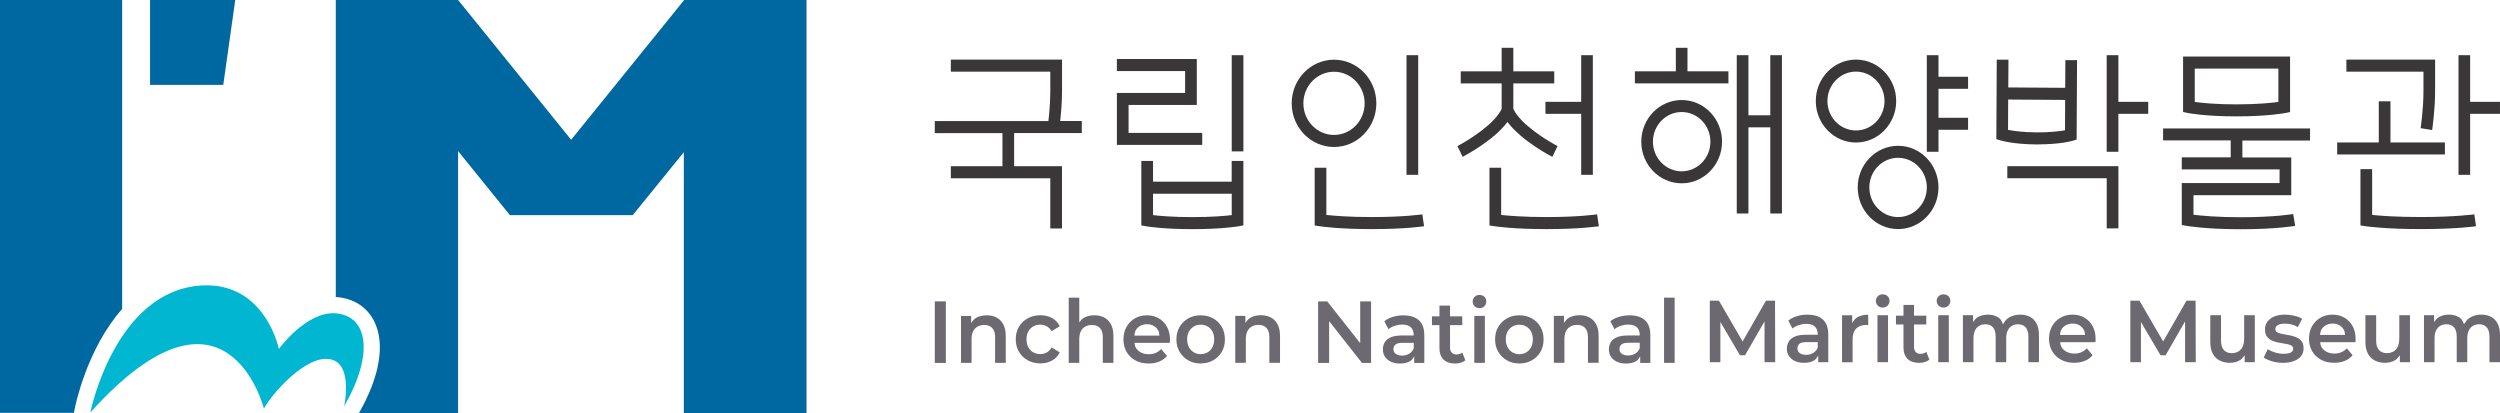<svg width="230" height="38" viewBox="0 0 230 38" fill="none" xmlns="http://www.w3.org/2000/svg">
<path d="M25.662 32.091C25.662 32.091 28.193 28.624 30.871 28.826C33.844 29.045 34.452 32.545 31.659 37.375C31.659 37.375 32.645 32.949 29.934 33.016C27.765 33.067 24.923 36.365 24.282 37.594C24.282 37.594 20.865 24.013 8.312 37.947C8.312 37.947 10.547 26.806 18.483 26.268C23.247 25.948 25.153 29.97 25.662 32.108" fill="#00B6D1"/>
<path d="M13.805 7.809H20.541L21.642 0H13.805V7.809Z" fill="#0068A1"/>
<path d="M0 37.983H6.802L6.868 37.63C6.933 37.31 7.968 32.127 11.238 28.424V0H0V38V37.983Z" fill="#0068A1"/>
<path d="M62.945 0L52.545 12.857L42.145 0H30.891V27.33C30.891 27.33 30.956 27.33 30.973 27.33C32.517 27.448 33.733 28.222 34.407 29.518C35.458 31.588 34.965 34.6 33.026 38H42.145V13.901L46.91 19.791H58.213L62.912 14.002V38H74.2V0H62.945Z" fill="#0068A1"/>
<path d="M110.605 12.227H103.828V9.655H110.106V5.43H102.753V6.538H109.031V8.551H102.753V13.33H110.605V12.227Z" fill="#393737"/>
<path d="M92.225 15.293H87.477V16.402H96.628V21.016H97.703V15.293H93.3V12.242H99.524V11.133H97.538C97.616 10.444 97.708 9.405 97.708 8.371V5.484H87.477V6.593H96.628V8.376C96.628 9.415 96.526 10.479 96.453 11.138H86V12.246H92.225V15.298V15.293Z" fill="#393737"/>
<path d="M114.393 5.078H113.318V13.928H114.393V5.078Z" fill="#393737"/>
<path d="M130.475 5.078H129.4V16.085H130.475V5.078Z" fill="#393737"/>
<path d="M122.024 19.78V15.43H120.949V20.744L121.404 20.813C121.472 20.823 123.1 21.078 126.21 21.078C129.319 21.078 130.947 20.823 131.015 20.813L130.855 19.72C130.855 19.72 129.227 19.969 126.214 19.969C124.122 19.969 122.702 19.849 122.029 19.775" fill="#393737"/>
<path d="M138.106 19.78V15.43H137.031V20.744L137.486 20.813C137.554 20.823 139.181 21.078 142.291 21.078C145.401 21.078 147.029 20.823 147.097 20.813L146.932 19.72C146.932 19.72 145.314 19.969 142.291 19.969C140.199 19.969 138.779 19.849 138.106 19.775" fill="#393737"/>
<path d="M106.078 16.712V14.805H105.003V20.738L105.448 20.818C105.506 20.828 106.955 21.082 109.697 21.082C112.438 21.082 113.887 20.828 113.945 20.818L114.39 20.738V14.805H113.315V16.712H106.073H106.078ZM109.701 19.974C107.914 19.974 106.688 19.864 106.078 19.789V17.821H113.32V19.789C112.709 19.864 111.489 19.974 109.701 19.974Z" fill="#393737"/>
<path d="M122.729 13.523C124.875 13.523 126.624 11.725 126.624 9.507C126.624 7.29 124.875 5.492 122.729 5.492C120.583 5.492 118.835 7.295 118.835 9.507C118.835 11.72 120.583 13.523 122.729 13.523ZM122.729 6.601C124.284 6.601 125.548 7.904 125.548 9.507C125.548 11.111 124.284 12.414 122.729 12.414C121.174 12.414 119.91 11.111 119.91 9.507C119.91 7.904 121.174 6.601 122.729 6.601Z" fill="#393737"/>
<path d="M138.685 11.216C139.983 12.963 142.681 14.362 142.816 14.432L143.296 13.438C142.371 12.963 139.886 11.445 139.227 10.017V7.67H142.991V6.561H139.227V4.398H138.152V6.561H134.388V7.67H138.152V10.017C137.493 11.44 135.003 12.963 134.083 13.438L134.562 14.427C134.693 14.357 137.396 12.958 138.694 11.21" fill="#393737"/>
<path d="M142.181 9.368V10.472H145.47V16.085H146.541V5.078H145.47V9.368H142.181Z" fill="#393737"/>
<path d="M199 12.919H205.224V14.477H200.724V15.586H209.719V16.844H200.724V20.7L201.17 20.78C201.242 20.79 202.933 21.09 206.164 21.09C209.395 21.09 211.085 20.79 211.158 20.78L210.974 19.691C210.974 19.691 209.288 19.986 206.164 19.986C203.965 19.986 202.487 19.841 201.799 19.756V17.958H210.795V14.487H206.299V12.929H212.524V11.82H199.004V12.929L199 12.919Z" fill="#393737"/>
<path d="M200.843 10.307L201.279 10.397C201.342 10.407 202.868 10.707 205.764 10.707C208.661 10.707 210.187 10.407 210.25 10.397L210.686 10.307V5.203H200.843V10.307ZM201.918 6.312H209.611V9.378C208.981 9.463 207.678 9.603 205.764 9.603C203.851 9.603 202.548 9.468 201.918 9.378V6.312Z" fill="#393737"/>
<path d="M184.673 16.398H193.818V21.012H194.894V15.289H184.673V16.398Z" fill="#393737"/>
<path d="M222.708 19.967C220.456 19.967 218.945 19.848 218.237 19.773V15.562H217.162V20.741L217.622 20.811C217.695 20.821 219.419 21.076 222.708 21.076C225.997 21.076 227.722 20.826 227.794 20.811L227.639 19.718C227.639 19.718 225.91 19.967 222.708 19.967Z" fill="#393737"/>
<path d="M154.714 9.203C152.665 9.203 150.998 10.921 150.998 13.034C150.998 15.146 152.665 16.864 154.714 16.864C156.763 16.864 158.429 15.146 158.429 13.034C158.429 10.921 156.763 9.203 154.714 9.203ZM154.714 15.761C153.255 15.761 152.069 14.537 152.069 13.034C152.069 11.53 153.255 10.307 154.714 10.307C156.172 10.307 157.358 11.53 157.358 13.034C157.358 14.537 156.172 15.761 154.714 15.761Z" fill="#393737"/>
<path d="M194.891 5.078H193.815V13.963H194.891V10.472H197.637V9.368H194.891V5.078Z" fill="#393737"/>
<path d="M227.253 9.368V5.078H226.182V16.085H227.253V10.472H229.999V9.368H227.253Z" fill="#393737"/>
<path d="M178.341 5.078H177.266V13.963H178.341V11.94H181.063V10.836H178.341V8.17H181.063V7.061H178.341V5.078Z" fill="#393737"/>
<path d="M162.867 5.078V10.607H160.856V5.078H159.781V19.641H160.856V11.715H162.867V19.641H163.937V5.078H162.867Z" fill="#393737"/>
<path d="M155.248 4.398H154.177V6.561H150.409V7.67H159.016V6.561H155.248V4.398Z" fill="#393737"/>
<path d="M174.624 13.414C172.575 13.414 170.909 15.132 170.909 17.245C170.909 19.357 172.575 21.075 174.624 21.075C176.673 21.075 178.34 19.357 178.34 17.245C178.34 15.132 176.673 13.414 174.624 13.414ZM174.624 19.971C173.166 19.971 171.979 18.748 171.979 17.245C171.979 15.741 173.166 14.518 174.624 14.518C176.082 14.518 177.269 15.741 177.269 17.245C177.269 18.748 176.082 19.971 174.624 19.971Z" fill="#393737"/>
<path d="M174.45 9.295C174.45 7.192 172.788 5.484 170.749 5.484C168.71 5.484 167.053 7.192 167.053 9.295C167.053 11.398 168.71 13.111 170.749 13.111C172.788 13.111 174.45 11.398 174.45 9.295ZM170.749 12.002C169.3 12.002 168.123 10.788 168.123 9.295C168.123 7.802 169.3 6.588 170.749 6.588C172.197 6.588 173.374 7.802 173.374 9.295C173.374 10.788 172.197 12.002 170.749 12.002Z" fill="#393737"/>
<path d="M187.495 13.283C189.529 13.283 190.619 12.973 190.663 12.958L191.05 12.844L191.089 5.532H190.014L189.999 8.079L184.763 8.044L184.777 5.492H183.702L183.663 12.799L184.051 12.918C184.099 12.934 185.228 13.273 187.354 13.288C187.403 13.288 187.446 13.288 187.495 13.288M184.758 9.158L189.994 9.193L189.98 11.985C189.51 12.069 188.623 12.189 187.359 12.179C186.09 12.169 185.208 12.04 184.739 11.945L184.753 9.153L184.758 9.158Z" fill="#393737"/>
<path d="M224.931 13.106H219.922V9.32H218.847V13.106H215.02V14.21H224.931V13.106Z" fill="#393737"/>
<path d="M222.959 8.371C222.959 10.039 222.702 11.772 222.698 11.792L223.758 11.962C223.768 11.887 224.03 10.129 224.03 8.371V5.484H215.867V6.593H222.959V8.376V8.371Z" fill="#393737"/>
<path d="M87.018 27.727H86V33.39H87.018V27.727Z" fill="#6D6971"/>
<path d="M91.683 29.21C91.424 29.075 91.123 29.008 90.783 29.008C90.416 29.008 90.092 29.082 89.814 29.234C89.608 29.345 89.48 29.528 89.346 29.706V29.065H88.413V33.386H89.385V31.202C89.385 30.912 89.434 30.669 89.529 30.476C89.627 30.284 89.761 30.142 89.942 30.044C90.118 29.946 90.325 29.899 90.554 29.899C90.874 29.899 91.12 29.993 91.29 30.182C91.464 30.372 91.549 30.655 91.549 31.04V33.386H92.531V30.912C92.531 30.473 92.453 30.115 92.299 29.835C92.145 29.555 91.939 29.345 91.68 29.21" fill="#6D6971"/>
<path d="M95.055 30.033C95.249 29.922 95.465 29.867 95.707 29.867C95.916 29.867 96.113 29.918 96.293 30.016C96.473 30.117 96.627 30.266 96.751 30.465L97.498 30.013C97.341 29.685 97.105 29.432 96.791 29.26C96.476 29.088 96.119 29 95.717 29C95.278 29 94.885 29.095 94.545 29.287C94.201 29.479 93.933 29.739 93.739 30.067C93.546 30.397 93.448 30.779 93.448 31.214C93.448 31.65 93.546 32.028 93.739 32.358C93.933 32.689 94.201 32.953 94.545 33.145C94.888 33.337 95.278 33.432 95.717 33.432C96.119 33.432 96.476 33.344 96.791 33.169C97.105 32.993 97.341 32.743 97.498 32.419L96.751 31.967C96.627 32.173 96.473 32.325 96.293 32.426C96.113 32.527 95.916 32.575 95.707 32.575C95.468 32.575 95.249 32.52 95.055 32.409C94.862 32.298 94.708 32.142 94.6 31.937C94.492 31.731 94.437 31.491 94.437 31.218C94.437 30.944 94.492 30.705 94.6 30.502C94.712 30.299 94.862 30.144 95.055 30.033Z" fill="#6D6971"/>
<path d="M101.454 33.384H102.436V30.91C102.436 30.471 102.357 30.113 102.204 29.833C102.05 29.553 101.843 29.344 101.585 29.209C101.326 29.074 101.025 29.006 100.688 29.006C100.321 29.006 99.997 29.081 99.719 29.233C99.529 29.334 99.418 29.506 99.293 29.665V27.383H98.321V33.384H99.293V31.2C99.293 30.91 99.342 30.667 99.437 30.475C99.535 30.282 99.67 30.14 99.85 30.043C100.026 29.945 100.233 29.898 100.462 29.898C100.783 29.898 101.028 29.992 101.199 30.181C101.372 30.37 101.457 30.654 101.457 31.038V33.384H101.454Z" fill="#6D6971"/>
<path d="M106.83 32.11C106.682 32.265 106.515 32.383 106.326 32.468C106.139 32.549 105.926 32.589 105.69 32.589C105.412 32.589 105.17 32.535 104.96 32.424C104.751 32.312 104.59 32.157 104.479 31.958C104.41 31.836 104.404 31.688 104.378 31.546H107.622C107.629 31.502 107.632 31.455 107.635 31.398C107.635 31.34 107.638 31.293 107.638 31.256C107.638 30.797 107.547 30.402 107.363 30.068C107.18 29.733 106.931 29.474 106.61 29.288C106.293 29.102 105.929 29.008 105.52 29.008C105.111 29.008 104.728 29.102 104.404 29.295C104.076 29.487 103.821 29.747 103.634 30.081C103.448 30.412 103.356 30.793 103.356 31.225C103.356 31.657 103.451 32.039 103.644 32.37C103.834 32.7 104.103 32.964 104.453 33.156C104.8 33.349 105.206 33.443 105.671 33.443C106.038 33.443 106.365 33.382 106.65 33.264C106.935 33.146 107.174 32.974 107.367 32.748L106.833 32.117L106.83 32.11ZM104.459 30.436C104.558 30.243 104.702 30.091 104.888 29.987C105.075 29.882 105.285 29.828 105.52 29.828C105.756 29.828 105.972 29.879 106.149 29.987C106.326 30.091 106.466 30.24 106.568 30.432C106.637 30.561 106.646 30.719 106.666 30.874H104.365C104.387 30.723 104.397 30.564 104.463 30.436" fill="#6D6971"/>
<path d="M110.458 33.436C110.887 33.436 111.27 33.342 111.611 33.149C111.951 32.957 112.217 32.697 112.406 32.366C112.596 32.035 112.691 31.654 112.691 31.222C112.691 30.79 112.596 30.402 112.406 30.074C112.217 29.744 111.951 29.484 111.614 29.295C111.277 29.102 110.891 29.008 110.458 29.008C110.026 29.008 109.647 29.102 109.313 29.295C108.979 29.487 108.713 29.747 108.52 30.074C108.327 30.402 108.229 30.787 108.229 31.222C108.229 31.657 108.324 32.029 108.52 32.363C108.713 32.697 108.979 32.96 109.316 33.153C109.653 33.345 110.033 33.44 110.458 33.44M109.385 30.506C109.496 30.304 109.643 30.149 109.833 30.037C110.023 29.926 110.233 29.872 110.468 29.872C110.704 29.872 110.917 29.926 111.103 30.037C111.29 30.149 111.441 30.304 111.545 30.506C111.653 30.709 111.706 30.949 111.706 31.222C111.706 31.495 111.653 31.732 111.545 31.938C111.437 32.144 111.29 32.306 111.103 32.414C110.914 32.525 110.701 32.579 110.458 32.579C110.216 32.579 110.02 32.525 109.83 32.414C109.64 32.302 109.493 32.144 109.381 31.938C109.273 31.732 109.218 31.492 109.218 31.222C109.218 30.952 109.273 30.709 109.381 30.506" fill="#6D6971"/>
<path d="M117.762 33.378V30.904C117.762 30.465 117.684 30.107 117.53 29.827C117.376 29.547 117.17 29.337 116.911 29.203C116.653 29.067 116.351 29 116.014 29C115.647 29 115.327 29.074 115.045 29.226C114.839 29.337 114.711 29.52 114.577 29.699V29.057H113.644V33.378H114.616V31.194C114.616 30.904 114.665 30.661 114.76 30.468C114.858 30.276 114.996 30.134 115.173 30.036C115.35 29.938 115.556 29.891 115.785 29.891C116.106 29.891 116.351 29.986 116.522 30.175C116.695 30.364 116.78 30.647 116.78 31.032V33.378H117.762Z" fill="#6D6971"/>
<path d="M125.301 33.387H126.14V27.727H125.138V31.568L122.106 27.727H121.268V33.387H122.28V29.549L125.301 33.387Z" fill="#6D6971"/>
<path d="M129.131 29.008C128.797 29.008 128.473 29.055 128.165 29.146C127.857 29.237 127.589 29.372 127.356 29.551L127.739 30.287C127.903 30.152 128.096 30.047 128.319 29.973C128.545 29.899 128.77 29.862 129 29.862C129.356 29.862 129.622 29.943 129.795 30.108C129.972 30.274 130.057 30.503 130.057 30.8V30.864H128.967C128.545 30.864 128.204 30.922 127.945 31.033C127.69 31.148 127.503 31.3 127.392 31.495C127.281 31.688 127.225 31.907 127.225 32.15C127.225 32.393 127.287 32.62 127.418 32.819C127.546 33.014 127.729 33.17 127.965 33.281C128.201 33.392 128.476 33.446 128.79 33.446C129.167 33.446 129.474 33.376 129.717 33.237C129.903 33.129 130.008 32.954 130.109 32.775V33.389H131.036V30.858C131.036 30.23 130.872 29.767 130.542 29.467C130.211 29.166 129.739 29.015 129.131 29.015M129.645 32.542C129.455 32.657 129.239 32.714 128.996 32.714C128.754 32.714 128.548 32.66 128.407 32.552C128.266 32.444 128.194 32.302 128.194 32.123C128.194 31.958 128.253 31.816 128.371 31.708C128.489 31.597 128.711 31.543 129.042 31.543H130.064V32.042C129.975 32.265 129.834 32.43 129.645 32.545" fill="#6D6971"/>
<path d="M132.426 31.995C132.426 32.471 132.551 32.829 132.803 33.076C133.055 33.322 133.408 33.444 133.87 33.444C134.044 33.444 134.214 33.42 134.381 33.369C134.548 33.322 134.692 33.248 134.813 33.15L134.531 32.431C134.391 32.549 134.21 32.61 133.998 32.61C133.811 32.61 133.664 32.552 133.559 32.441C133.454 32.326 133.402 32.168 133.402 31.965V29.91H134.531V29.103H133.402V28.117H132.429V29.103H131.739V29.91H132.429V31.995H132.426Z" fill="#6D6971"/>
<path d="M136.115 27.133C135.932 27.133 135.781 27.194 135.663 27.312C135.545 27.43 135.486 27.572 135.486 27.734C135.486 27.906 135.545 28.054 135.663 28.172C135.781 28.291 135.932 28.351 136.115 28.351C136.298 28.351 136.456 28.291 136.57 28.169C136.685 28.047 136.74 27.902 136.74 27.727C136.74 27.551 136.681 27.413 136.564 27.302C136.446 27.19 136.295 27.136 136.112 27.136" fill="#6D6971"/>
<path d="M136.608 29.062H135.636V33.383H136.608V29.062Z" fill="#6D6971"/>
<path d="M142.009 31.222C142.009 30.783 141.914 30.402 141.724 30.074C141.534 29.744 141.269 29.484 140.932 29.295C140.595 29.102 140.208 29.008 139.776 29.008C139.344 29.008 138.964 29.102 138.63 29.295C138.296 29.487 138.031 29.747 137.838 30.074C137.645 30.402 137.547 30.787 137.547 31.222C137.547 31.657 137.645 32.029 137.838 32.363C138.031 32.697 138.296 32.96 138.634 33.153C138.971 33.345 139.354 33.44 139.776 33.44C140.199 33.44 140.588 33.345 140.929 33.153C141.269 32.96 141.534 32.7 141.724 32.37C141.914 32.039 142.009 31.657 142.009 31.225M140.86 31.941C140.752 32.147 140.604 32.309 140.415 32.417C140.228 32.528 140.012 32.582 139.773 32.582C139.534 32.582 139.334 32.528 139.144 32.417C138.958 32.306 138.807 32.147 138.696 31.941C138.588 31.735 138.532 31.495 138.532 31.225C138.532 30.955 138.588 30.712 138.696 30.51C138.807 30.307 138.954 30.152 139.144 30.041C139.334 29.929 139.544 29.875 139.779 29.875C140.015 29.875 140.228 29.929 140.415 30.041C140.604 30.152 140.752 30.307 140.86 30.51C140.968 30.712 141.02 30.949 141.02 31.225C141.02 31.502 140.968 31.735 140.86 31.941Z" fill="#6D6971"/>
<path d="M147.073 33.378V30.904C147.073 30.465 146.995 30.107 146.841 29.827C146.687 29.547 146.481 29.337 146.222 29.203C145.964 29.067 145.666 29 145.325 29C144.958 29 144.634 29.074 144.356 29.226C144.15 29.337 144.019 29.52 143.888 29.699V29.057H142.955V33.378H143.927V31.194C143.927 30.904 143.976 30.661 144.071 30.468C144.169 30.276 144.304 30.134 144.484 30.036C144.661 29.938 144.867 29.891 145.096 29.891C145.417 29.891 145.662 29.986 145.833 30.175C146.006 30.364 146.091 30.647 146.091 31.032V33.378H147.073Z" fill="#6D6971"/>
<path d="M151.831 33.382V30.851C151.831 30.223 151.668 29.761 151.337 29.46C151.006 29.16 150.538 29.008 149.926 29.008C149.592 29.008 149.268 29.055 148.96 29.146C148.652 29.237 148.384 29.372 148.152 29.551L148.535 30.287C148.695 30.152 148.891 30.047 149.114 29.973C149.34 29.899 149.566 29.862 149.795 29.862C150.152 29.862 150.417 29.943 150.591 30.108C150.764 30.274 150.853 30.503 150.853 30.8V30.864H149.762C149.337 30.864 148.996 30.922 148.741 31.033C148.485 31.148 148.299 31.3 148.188 31.495C148.076 31.688 148.017 31.907 148.017 32.15C148.017 32.393 148.08 32.62 148.21 32.819C148.338 33.014 148.522 33.17 148.757 33.281C148.993 33.392 149.268 33.446 149.579 33.446C149.955 33.446 150.263 33.376 150.505 33.237C150.692 33.129 150.797 32.954 150.898 32.775V33.389H151.825L151.831 33.382ZM150.44 32.532C150.25 32.647 150.034 32.704 149.792 32.704C149.55 32.704 149.343 32.65 149.202 32.542C149.062 32.434 148.99 32.292 148.99 32.113C148.99 31.948 149.049 31.806 149.166 31.698C149.284 31.587 149.507 31.533 149.838 31.533H150.856V32.032C150.767 32.255 150.627 32.42 150.437 32.535" fill="#6D6971"/>
<path d="M154.066 27.383H153.093V33.384H154.066V27.383Z" fill="#6D6971"/>
<path d="M162.465 27.664L160.321 31.414L158.14 27.664H157.302V33.325H158.274V29.622L160.078 32.687H160.543L162.337 29.564V33.325H163.319L163.303 27.664H162.465Z" fill="#6D6971"/>
<path d="M166.296 28.945C165.962 28.945 165.638 28.993 165.33 29.084C165.023 29.175 164.751 29.31 164.522 29.489L164.905 30.225C165.065 30.09 165.262 29.985 165.484 29.911C165.71 29.836 165.936 29.796 166.169 29.796C166.522 29.796 166.791 29.877 166.964 30.042C167.141 30.208 167.226 30.437 167.226 30.734V30.798H166.136C165.71 30.798 165.373 30.856 165.114 30.967C164.859 31.082 164.672 31.234 164.561 31.43C164.447 31.622 164.391 31.841 164.391 32.084C164.391 32.327 164.453 32.554 164.584 32.753C164.712 32.949 164.895 33.104 165.131 33.215C165.366 33.327 165.641 33.38 165.956 33.38C166.332 33.38 166.64 33.31 166.882 33.171C167.069 33.06 167.174 32.888 167.275 32.709V33.323H168.202V30.792C168.202 30.164 168.038 29.701 167.707 29.401C167.377 29.101 166.908 28.949 166.296 28.949M166.81 32.476C166.62 32.591 166.404 32.645 166.162 32.645C165.92 32.645 165.714 32.591 165.573 32.483C165.432 32.375 165.36 32.233 165.36 32.054C165.36 31.889 165.419 31.747 165.537 31.639C165.655 31.527 165.877 31.474 166.208 31.474H167.229V31.976C167.141 32.196 167 32.365 166.81 32.476Z" fill="#6D6971"/>
<path d="M170.4 29.723V29.007H169.467V33.328H170.439V31.242C170.439 30.789 170.547 30.452 170.77 30.229C170.989 30.01 171.287 29.898 171.664 29.898C171.696 29.898 171.729 29.898 171.765 29.902C171.801 29.905 171.837 29.908 171.876 29.915V28.953C171.484 28.953 171.153 29.031 170.881 29.186C170.659 29.311 170.524 29.513 170.403 29.73" fill="#6D6971"/>
<path d="M173.206 27.078C173.023 27.078 172.872 27.139 172.754 27.257C172.637 27.375 172.578 27.517 172.578 27.679C172.578 27.851 172.637 28 172.754 28.118C172.872 28.236 173.023 28.297 173.206 28.297C173.39 28.297 173.547 28.236 173.661 28.114C173.776 27.993 173.835 27.844 173.835 27.672C173.835 27.5 173.776 27.358 173.658 27.247C173.54 27.136 173.39 27.081 173.206 27.081" fill="#6D6971"/>
<path d="M173.699 29H172.727V33.321H173.699V29Z" fill="#6D6971"/>
<path d="M176.687 32.554C176.497 32.554 176.353 32.497 176.248 32.385C176.143 32.27 176.091 32.112 176.091 31.906V29.85H177.22V29.04H176.091V28.055H175.119V29.04H174.428V29.85H175.119V31.936C175.119 32.412 175.243 32.77 175.495 33.017C175.747 33.263 176.101 33.384 176.562 33.384C176.736 33.384 176.906 33.361 177.073 33.31C177.24 33.26 177.384 33.189 177.505 33.091L177.224 32.372C177.083 32.49 176.903 32.551 176.69 32.551" fill="#6D6971"/>
<path d="M179.29 29H178.318V33.321H179.29V29Z" fill="#6D6971"/>
<path d="M178.804 27.078C178.621 27.078 178.47 27.139 178.352 27.257C178.234 27.375 178.175 27.517 178.175 27.679C178.175 27.851 178.234 28 178.352 28.118C178.47 28.236 178.621 28.297 178.804 28.297C178.987 28.297 179.145 28.236 179.259 28.114C179.374 27.993 179.429 27.844 179.429 27.672C179.429 27.5 179.37 27.358 179.253 27.247C179.135 27.136 178.984 27.081 178.801 27.081" fill="#6D6971"/>
<path d="M186.756 29.148C186.497 29.013 186.2 28.945 185.866 28.945C185.453 28.945 185.09 29.047 184.775 29.246C184.54 29.394 184.409 29.614 184.275 29.83C184.17 29.617 184.094 29.374 183.911 29.246C183.623 29.047 183.283 28.945 182.893 28.945C182.543 28.945 182.232 29.023 181.963 29.172C181.77 29.279 181.649 29.458 181.521 29.631V28.999H180.588V33.32H181.56V31.126C181.56 30.839 181.606 30.603 181.698 30.41C181.79 30.218 181.917 30.076 182.081 29.978C182.245 29.88 182.435 29.833 182.651 29.833C182.955 29.833 183.188 29.927 183.355 30.117C183.518 30.306 183.6 30.593 183.6 30.974V33.32H184.572V31.126C184.572 30.839 184.618 30.603 184.71 30.41C184.802 30.218 184.929 30.076 185.093 29.978C185.257 29.88 185.447 29.833 185.663 29.833C185.967 29.833 186.2 29.927 186.363 30.117C186.527 30.306 186.612 30.593 186.612 30.974V33.32H187.584V30.846C187.584 30.407 187.512 30.049 187.365 29.769C187.218 29.489 187.015 29.279 186.756 29.145" fill="#6D6971"/>
<path d="M191.765 29.226C191.447 29.04 191.084 28.945 190.675 28.945C190.265 28.945 189.882 29.04 189.558 29.232C189.231 29.425 188.975 29.684 188.789 30.015C188.602 30.346 188.511 30.727 188.511 31.16C188.511 31.592 188.606 31.973 188.799 32.304C188.989 32.635 189.257 32.898 189.607 33.09C189.954 33.283 190.36 33.377 190.828 33.377C191.195 33.377 191.519 33.316 191.804 33.198C192.089 33.08 192.328 32.908 192.521 32.678L191.987 32.047C191.84 32.203 191.673 32.321 191.483 32.405C191.297 32.486 191.084 32.527 190.848 32.527C190.57 32.527 190.328 32.473 190.118 32.361C189.909 32.25 189.748 32.094 189.637 31.895C189.568 31.774 189.561 31.625 189.535 31.484H192.78C192.786 31.44 192.79 31.392 192.793 31.335C192.793 31.278 192.796 31.23 192.796 31.193C192.796 30.734 192.704 30.339 192.521 30.005C192.338 29.671 192.086 29.411 191.768 29.226M189.617 30.377C189.715 30.184 189.859 30.032 190.046 29.927C190.233 29.823 190.442 29.769 190.678 29.769C190.914 29.769 191.126 29.823 191.306 29.927C191.483 30.032 191.624 30.181 191.726 30.373C191.794 30.501 191.804 30.66 191.824 30.815H189.522C189.545 30.663 189.555 30.505 189.62 30.38" fill="#6D6971"/>
<path d="M201.155 27.664L199.011 31.414L196.831 27.664H195.992V33.325H196.965V29.622L198.769 32.687H199.234L201.028 29.564V33.325H202.01L201.994 27.664H201.155Z" fill="#6D6971"/>
<path d="M206.459 31.187C206.459 31.474 206.413 31.714 206.318 31.906C206.223 32.099 206.092 32.247 205.919 32.342C205.745 32.44 205.546 32.487 205.313 32.487C205.005 32.487 204.763 32.392 204.593 32.2C204.419 32.008 204.334 31.721 204.334 31.339V29H203.346V31.467C203.346 31.899 203.424 32.257 203.575 32.541C203.729 32.824 203.941 33.034 204.216 33.172C204.488 33.31 204.803 33.378 205.159 33.378C205.483 33.378 205.781 33.304 206.053 33.152C206.253 33.04 206.377 32.861 206.508 32.682V33.321H207.441V29H206.462V31.184L206.459 31.187Z" fill="#6D6971"/>
<path d="M211.409 31.102C211.255 31.018 211.084 30.954 210.901 30.906C210.718 30.859 210.534 30.822 210.348 30.795C210.161 30.765 209.994 30.734 209.84 30.697C209.69 30.663 209.565 30.613 209.47 30.549C209.375 30.485 209.33 30.387 209.33 30.258C209.33 30.117 209.402 30.005 209.549 29.914C209.696 29.826 209.916 29.779 210.207 29.779C210.407 29.779 210.606 29.803 210.813 29.846C211.016 29.894 211.215 29.975 211.409 30.093L211.795 29.323C211.602 29.205 211.359 29.111 211.071 29.047C210.78 28.979 210.495 28.945 210.22 28.945C209.844 28.945 209.516 29.003 209.245 29.114C208.973 29.226 208.757 29.384 208.606 29.587C208.456 29.789 208.38 30.025 208.38 30.296C208.38 30.549 208.426 30.751 208.521 30.903C208.616 31.055 208.737 31.173 208.891 31.264C209.042 31.352 209.212 31.419 209.398 31.467C209.585 31.514 209.768 31.548 209.955 31.575C210.142 31.602 210.309 31.632 210.462 31.666C210.613 31.7 210.737 31.744 210.832 31.808C210.927 31.868 210.973 31.959 210.973 32.078C210.973 32.223 210.904 32.338 210.764 32.422C210.626 32.506 210.403 32.547 210.102 32.547C209.834 32.547 209.572 32.51 209.31 32.429C209.048 32.351 208.822 32.25 208.636 32.125L208.259 32.895C208.452 33.029 208.708 33.144 209.028 33.239C209.346 33.333 209.687 33.38 210.04 33.38C210.433 33.38 210.77 33.327 211.048 33.215C211.327 33.104 211.546 32.952 211.7 32.756C211.854 32.56 211.929 32.324 211.929 32.047C211.929 31.804 211.883 31.608 211.788 31.457C211.693 31.305 211.569 31.19 211.415 31.106" fill="#6D6971"/>
<path d="M215.681 29.226C215.364 29.04 215 28.945 214.591 28.945C214.182 28.945 213.799 29.04 213.475 29.232C213.147 29.425 212.892 29.684 212.705 30.015C212.519 30.346 212.427 30.727 212.427 31.16C212.427 31.592 212.522 31.973 212.715 32.304C212.905 32.635 213.173 32.898 213.524 33.09C213.871 33.283 214.277 33.377 214.745 33.377C215.112 33.377 215.436 33.316 215.724 33.198C216.009 33.08 216.248 32.908 216.441 32.678L215.907 32.047C215.76 32.203 215.593 32.321 215.403 32.405C215.216 32.486 215.004 32.527 214.768 32.527C214.49 32.527 214.247 32.473 214.038 32.361C213.828 32.25 213.668 32.094 213.556 31.895C213.488 31.774 213.481 31.625 213.455 31.484H216.699C216.706 31.44 216.709 31.392 216.712 31.335C216.716 31.278 216.716 31.23 216.716 31.193C216.716 30.734 216.624 30.339 216.441 30.005C216.257 29.671 216.005 29.411 215.688 29.226M213.54 30.377C213.638 30.184 213.782 30.032 213.969 29.927C214.156 29.823 214.365 29.769 214.601 29.769C214.837 29.769 215.049 29.823 215.229 29.927C215.406 30.032 215.547 30.181 215.648 30.373C215.717 30.501 215.727 30.66 215.747 30.815H213.445C213.468 30.663 213.478 30.505 213.543 30.38" fill="#6D6971"/>
<path d="M220.728 31.187C220.728 31.474 220.683 31.714 220.588 31.906C220.493 32.099 220.359 32.247 220.188 32.342C220.015 32.44 219.815 32.487 219.586 32.487C219.278 32.487 219.036 32.392 218.866 32.2C218.692 32.008 218.607 31.721 218.607 31.339V29H217.618V31.467C217.618 31.899 217.697 32.257 217.851 32.541C218.005 32.824 218.217 33.034 218.492 33.172C218.764 33.31 219.078 33.378 219.435 33.378C219.759 33.378 220.057 33.304 220.329 33.152C220.529 33.04 220.656 32.861 220.784 32.682V33.321H221.717V29H220.735V31.184L220.728 31.187Z" fill="#6D6971"/>
<path d="M229.783 29.769C229.636 29.489 229.433 29.283 229.174 29.148C228.915 29.013 228.617 28.945 228.284 28.945C227.871 28.945 227.508 29.047 227.193 29.246C226.958 29.398 226.827 29.614 226.692 29.83C226.588 29.617 226.512 29.374 226.329 29.246C226.041 29.047 225.7 28.945 225.311 28.945C224.961 28.945 224.65 29.023 224.381 29.172C224.188 29.279 224.063 29.458 223.939 29.631V28.999H223.006V33.32H223.978V31.126C223.978 30.842 224.024 30.603 224.116 30.41C224.208 30.218 224.335 30.076 224.499 29.978C224.663 29.88 224.853 29.833 225.069 29.833C225.373 29.833 225.605 29.927 225.772 30.117C225.936 30.306 226.018 30.593 226.018 30.974V33.32H226.99V31.126C226.99 30.842 227.036 30.603 227.128 30.41C227.22 30.218 227.347 30.076 227.511 29.978C227.675 29.88 227.864 29.833 228.081 29.833C228.385 29.833 228.617 29.927 228.781 30.117C228.945 30.306 229.03 30.593 229.03 30.974V33.32H230.002V30.846C230.002 30.41 229.93 30.049 229.783 29.769Z" fill="#6D6971"/>
</svg>
